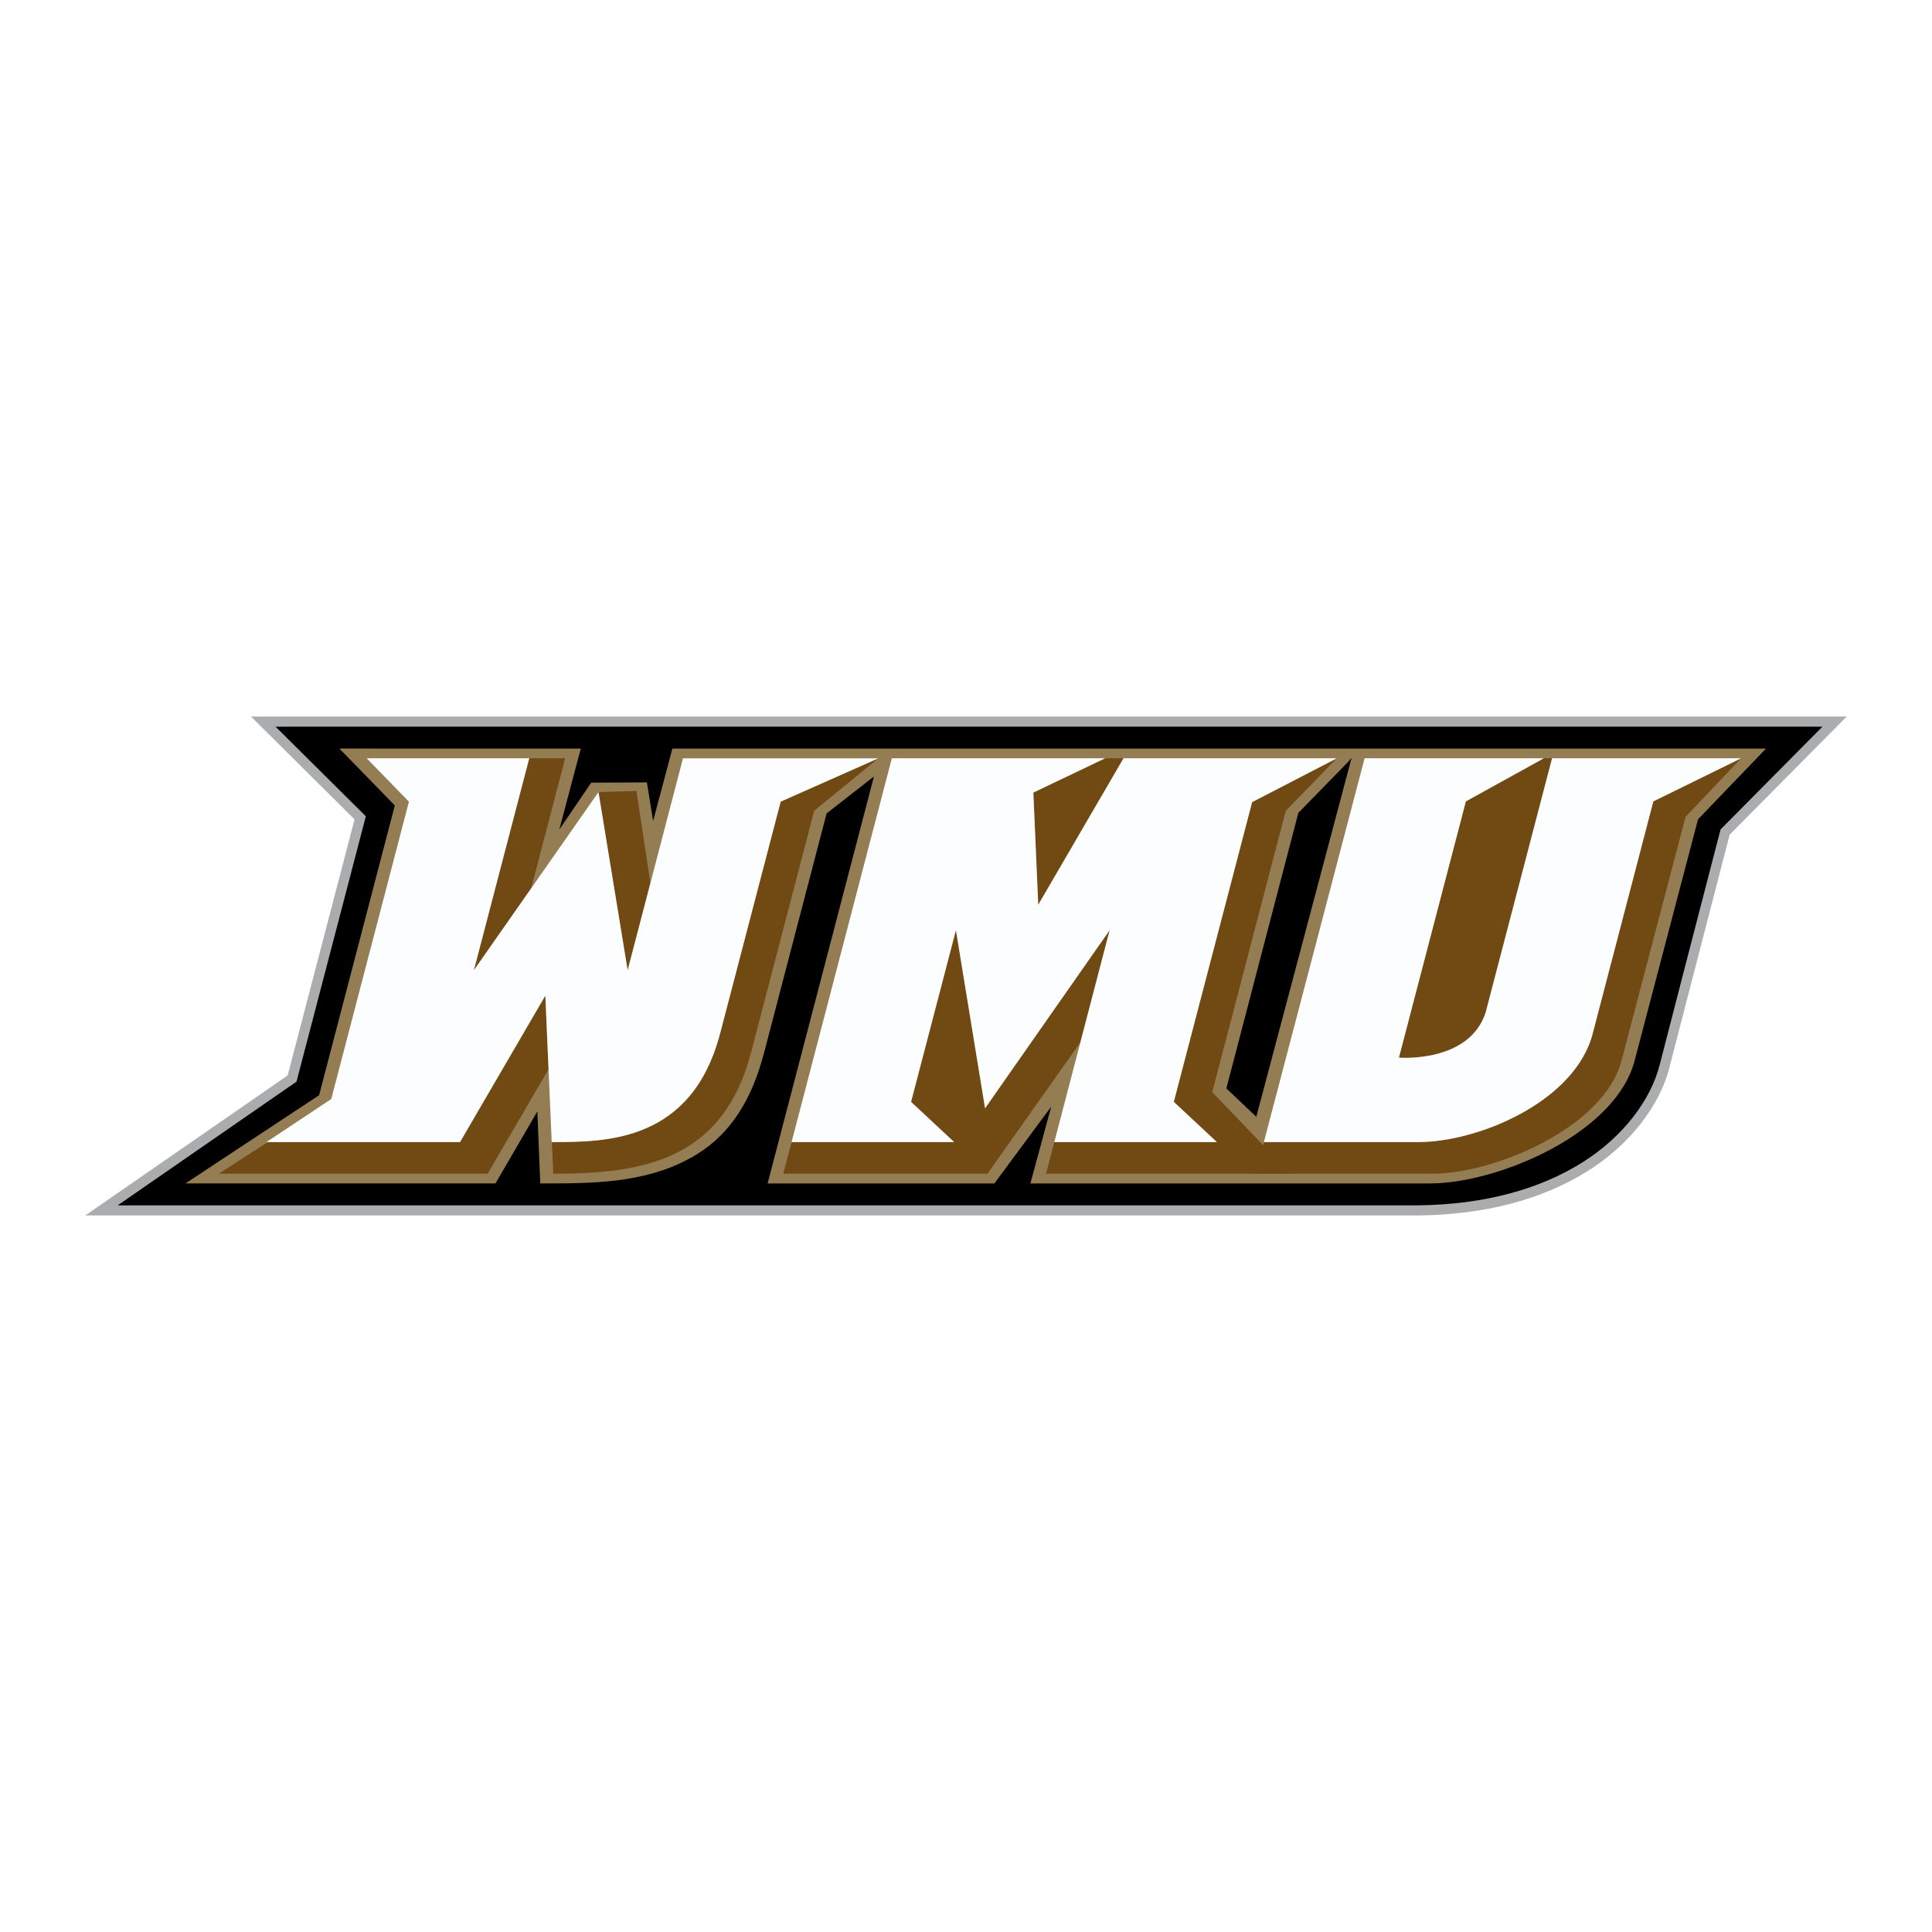 <svg xmlns="http://www.w3.org/2000/svg" width="2500" height="2500" viewBox="0 0 192.756 192.756"><g fill-rule="evenodd" clip-rule="evenodd"><path fill="#fff" d="M0 0h192.756v192.756H0V0z"/><path fill="#aaacae" d="M166.582 106.433v-.001.001zM166.578 106.425zM166.584 106.426l-.006-.001.004.007.002-.006z"/><path d="M184.252 71.488H25.039L35.374 81.75l-6.675 25.547-20.195 13.971h132.949c6.674-.075 12.369-1.563 16.939-4.425 4.152-2.599 7.213-6.489 8.189-10.41l-.006-.002 5.996-23.16 11.681-11.783z" fill="#aaacae"/><path d="M181.824 72.5H27.494l9.005 8.942-6.916 26.474-17.838 12.341h129.708c6.732-.076 12.195-1.637 16.402-4.272 4.109-2.572 6.871-6.278 7.748-9.803-.006.021 4.779-18.532 6.059-23.43L181.824 72.5z"/><path d="M67.086 74.685l-1.925 7.225-.618-3.851-5.551.025-3.191 4.682 2.146-8.082H33.86l5.531 5.676-7.553 28.908-13.332 8.803h30.929l4.175-7.183.292 7.183h1.046c4.954 0 10.175-.174 14.626-2.939 3.458-2.147 5.483-5.595 6.667-10.128l6.23-23.847 4.724-3.692-10.609 40.607h22.626l5.666-7.66-2.076 7.66h39.887c4.018 0 9.484-1.731 13.602-4.309 2.605-1.63 5.904-4.351 6.826-8.052-.002.009 5.607-21.334 6.297-23.97l6.783-7.056H67.086zm67.75.97l-9.496 35.767-2.986-2.832 7.182-27.492 4.943-5.057.371-.439-.014.053z" fill="#947c53"/><path fill="#704913" d="M45.897 113.945H26.726l-4.898 3.155h26.826l6.074-10.427-.32-7.341-8.511 14.613zM52.997 88.627l3.388-12.972h-3.582L47.28 96.798l5.717-8.171zM64.891 88.107l-1.394-9.191-3.785.108 2.908 17.774 2.271-8.691zM77.888 79.979l-6.03 23.083c-2.839 10.869-11.342 10.884-16.794 10.884l.137 3.154c8.725 0 16.888-1.213 19.731-12.096l6.302-24.124 6.403-5.225-9.749 4.324z"/><path d="M68.143 75.655L62.62 96.798l-2.908-17.774L47.28 96.798l5.523-21.143h-16.22l4.215 4.328-7.748 29.665-6.47 4.298h19.317l8.511-14.613.32 7.341.316 7.272h.021c5.452 0 13.955-.015 16.794-10.884l6.03-23.083 9.75-4.323H68.143v-.001z" fill="#fbfdff"/><path fill="#704913" d="M98.279 110.577l-2.906-17.774-4.475 17.131 4.298 4.011H78.975l-.825 3.155h20.37l9.269-13.109 2.922-11.188-12.432 17.774zM103.584 90.268l8.51-14.613h-1.834l-7.162 3.42.486 11.193zM128.279 80.897l5.098-5.242-8.451 4.372-7.815 29.907 4.299 4.011h-16.221l-.824 3.155h24.385l-7.805-8.137 7.334-28.066z"/><path fill="#fbfdff" d="M133.377 75.655h-21.283l-8.51 14.613-.486-11.193 7.162-3.42H88.978l-10.003 38.29h16.221l-4.298-4.011 4.475-17.131 2.906 17.774 12.432-17.774-5.522 21.142h16.221l-4.299-4.011 7.815-29.907 8.451-4.372z"/><path d="M139.57 105.521s6.982.575 8.646-4.482l6.633-25.384h-.82l-7.779 4.298-6.68 25.568z" fill="#704913"/><path d="M164.955 79.954l-6.033 23.097c-1.684 6.768-11.305 10.895-17.426 10.895h-15.395l-.826 3.154h17.666c6.123 0 17.182-4.611 18.863-11.378l6.365-24.233 5.545-5.833-8.759 4.298z" fill="#704913"/><path d="M154.85 75.655l-6.633 25.384c-1.664 5.058-8.646 4.482-8.646 4.482l6.68-25.568 7.779-4.298h-17.885l-10.047 38.29h15.398c6.121 0 15.742-4.127 17.426-10.895l6.033-23.097 8.76-4.299H154.85v.001z" fill="#fbfdff"/></g></svg>